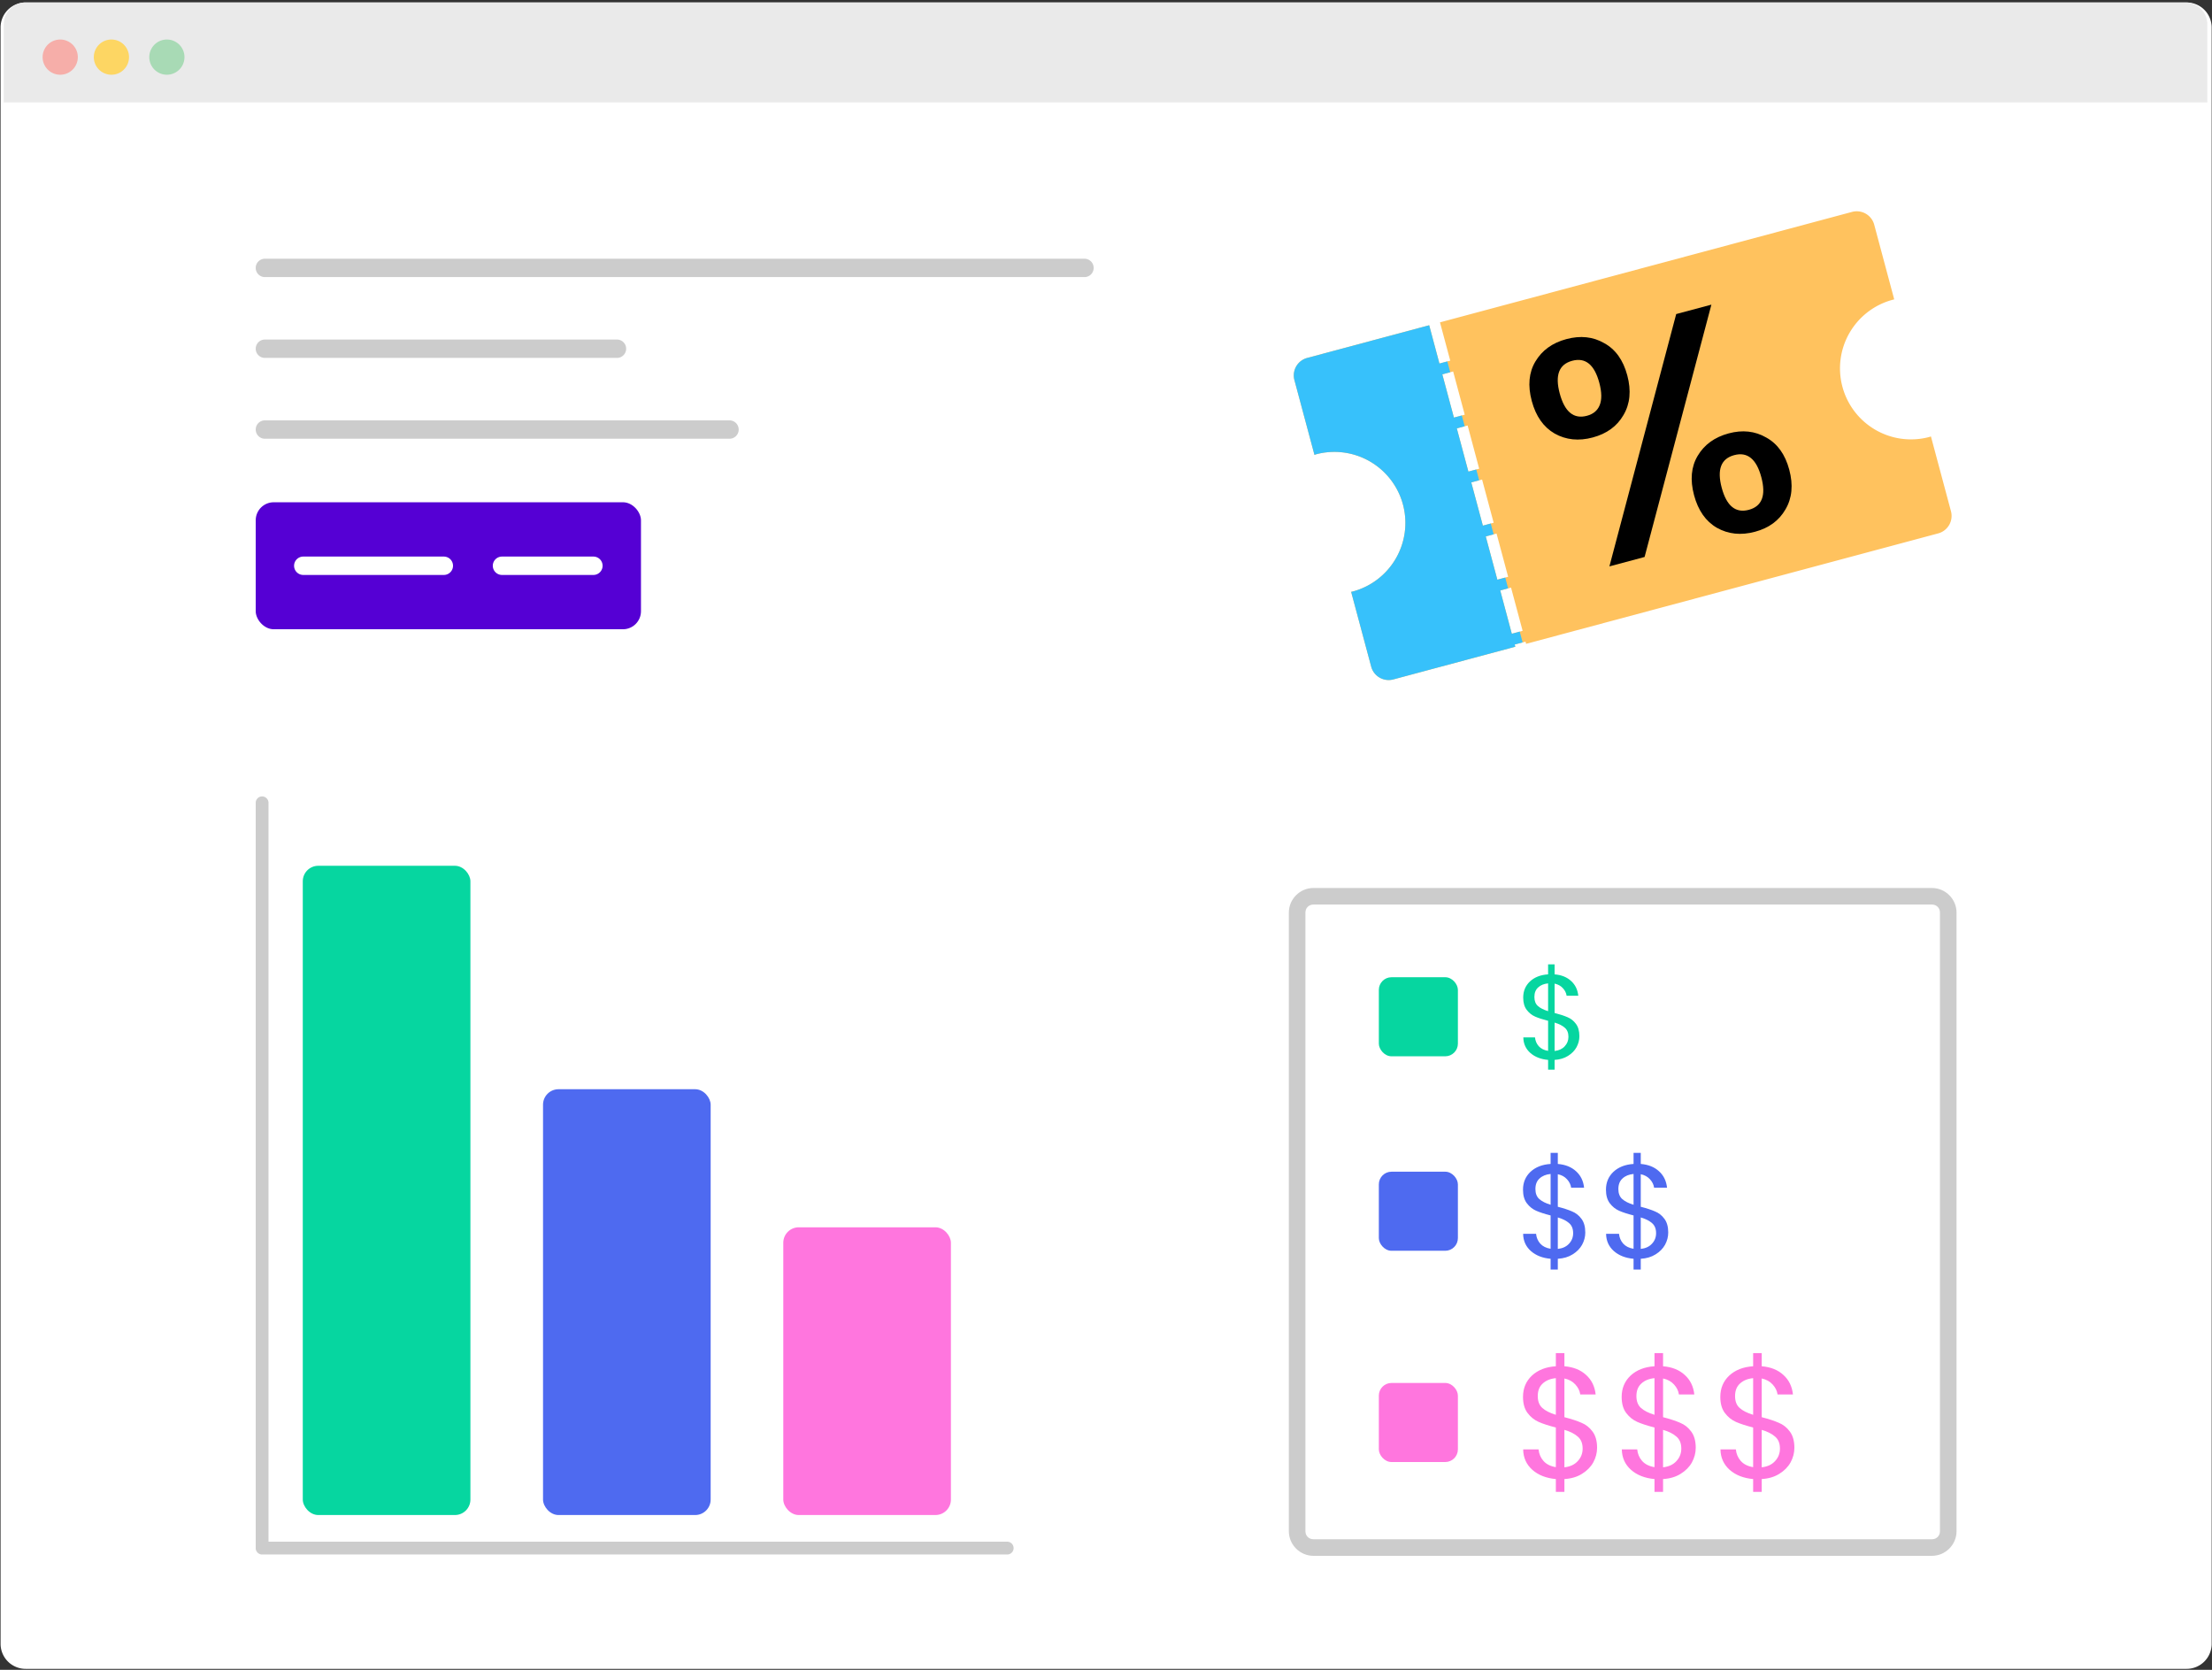 <svg xmlns="http://www.w3.org/2000/svg" width="530" height="400" fill="none"><rect width="100%" height="100%" fill="#333333" stroke="none"/><path fill="#fff" d="M6.139.59H523.92a6 6 0 0 1 6 6v387.179a6 6 0 0 1-6 6H6.139a6 6 0 0 1-6-6V6.589a6 6 0 0 1 6-6z"/><path d="M6.139.59a5.24 5.24 0 0 0-5.24 5.238v18.71h527.984V5.827A5.238 5.238 0 0 0 523.645.59H6.139z" style="stroke:none;fill:#eaeaea;fill-opacity:1"/><path fill="#A8DAB5" d="M39.985 17.901a4.216 4.216 0 1 0 0-8.432 4.216 4.216 0 0 0 0 8.432Z"/><path fill="#F6AEA9" d="M14.429 17.902a4.217 4.217 0 1 0 0-8.434 4.217 4.217 0 0 0 0 8.434Z"/><path fill="#FDD663" d="M26.696 17.902a4.217 4.217 0 1 0 0-8.434 4.217 4.217 0 0 0 0 8.434Z"/><rect width="92.31" height="30.424" x="61.269" y="120.314" ry="4.322" style="fill:#5500d4;fill-opacity:1;stroke:none;stroke-width:4.4;stroke-linecap:round;stroke-linejoin:round;stroke-miterlimit:4;stroke-dasharray:none;stroke-opacity:1"/><g transform="translate(1.237 10.242)"><path d="M427.637 40.379c-.288.017-.58.064-.871.142l-98.727 26.455 2.46 9.172-2.592.696-2.453-9.176-29.22 7.83a4.33 4.33 0 0 0-3.07 5.316l4.8 17.91a17.011 17.011 0 0 1 .368-.132 17.011 17.011 0 0 1 20.838 12.03 17.011 17.011 0 0 1-12.033 20.83 17.011 17.011 0 0 1-.383.079l4.797 17.902a4.336 4.336 0 0 0 5.319 3.077l29.214-7.829-.142-.529 2.592-.695.14.531 98.727-26.455a4.335 4.335 0 0 0 3.068-5.322l-4.797-17.905a17.011 17.011 0 0 1-.377.127 17.011 17.011 0 0 1-20.83-12.025 17.011 17.011 0 0 1 12.026-20.836 17.011 17.011 0 0 1 .384-.096l-4.79-17.884a4.33 4.33 0 0 0-4.448-3.213zM331.192 78.74l2.777 10.355-2.592.694-2.777-10.354zm3.47 12.94 2.768 10.355-2.584.693-2.775-10.353zm3.463 12.947 2.776 10.353-2.586.694-2.776-10.354zm3.47 12.945 2.775 10.354-2.584.695-2.776-10.361zm3.47 12.94 2.775 10.353-2.592.693-2.77-10.353z" style="fill:#ffc25e;fill-opacity:1;stroke:none;stroke-width:2.442;stroke-linecap:round;stroke-linejoin:round;stroke-miterlimit:4;stroke-dasharray:none" transform="translate(15.747)"/><path d="m325.454 67.67-29.22 7.828a4.33 4.33 0 0 0-3.07 5.316l4.8 17.91a17.011 17.011 0 0 1 .368-.132 17.011 17.011 0 0 1 20.838 12.03 17.011 17.011 0 0 1-12.033 20.83 17.011 17.011 0 0 1-.383.079l4.797 17.902a4.336 4.336 0 0 0 5.319 3.077l29.214-7.829-.142-.529 1.896-.51-.693-2.591-1.897.507-2.77-10.353 1.892-.508-.692-2.586-1.892.51-2.776-10.361 1.893-.504-.694-2.59-1.894.508-2.776-10.354 1.895-.508-.693-2.592-1.895.508-2.775-10.353 1.894-.508-.691-2.586-1.897.508-2.777-10.354 1.898-.51-.695-2.591-1.896.51z" style="fill:#37c1fb;fill-opacity:1;stroke:none;stroke-width:2.68;stroke-linecap:round;stroke-linejoin:round;stroke-miterlimit:4;stroke-dasharray:10.72,2.68;stroke-dashoffset:0" transform="translate(15.747)"/><g style="font-size:22.38px;line-height:1.25;font-family:Optima-Medium;-inkscape-font-specification:Optima-Medium;text-align:center;letter-spacing:0;word-spacing:0;text-anchor:middle;fill:#000;stroke-width:1.199"><path d="M11.625 24.948q0-1.634.94-2.552.963-.94 2.462-.94 1.5 0 2.44.94.962.918.962 2.552 0 1.633-.962 2.573-.94.94-2.44.94t-2.462-.94q-.94-.94-.94-2.573zm13.652-3.2-8.93 15.576h-2.506l8.93-15.577zM15.027 23q-1.41 0-1.41 1.947 0 1.97 1.41 1.97.672 0 1.03-.47.38-.493.38-1.5 0-1.947-1.41-1.947zm5.707 11.1q0-1.634.94-2.551.962-.94 2.462-.94 1.477 0 2.417.94.962.917.962 2.551 0 1.634-.962 2.574-.94.94-2.417.94-1.5 0-2.462-.94-.94-.94-.94-2.574zm3.38-1.947q-1.41 0-1.41 1.947t1.41 1.947q1.41 0 1.41-1.947t-1.41-1.947z" aria-label="%" style="font-weight:500;font-family:Poppins;-inkscape-font-specification:&quot;Poppins Medium&quot;;fill:#000" transform="matrix(3.364 -.901 .901 3.364 304.19 12.35)"/></g><g transform="translate(-11.65)"><path d="M73.214 180.539a1.534 1.534 0 0 0-1.533 1.533v178.53a1.534 1.534 0 0 0 1.533 1.533h178.53a1.534 1.534 0 0 0 1.533-1.534 1.534 1.534 0 0 0-1.533-1.533H74.747V182.072a1.534 1.534 0 0 0-1.533-1.533z" style="color:#000;fill:#ccc;fill-opacity:1;stroke-width:.73;stroke-linecap:round;stroke-linejoin:round;-inkscape-stroke:none"/><rect width="40.165" height="155.527" x="82.959" y="197.153" ry="3.71" style="fill:#06d6a0;fill-opacity:1;stroke:none;stroke-width:1.164;stroke-linecap:round;stroke-linejoin:round"/><rect width="40.165" height="102.001" x="140.524" y="250.679" ry="3.71" style="fill:#4e6af0;fill-opacity:1;stroke:none;stroke-width:1.183;stroke-linecap:round;stroke-linejoin:round"/><rect width="40.165" height="68.927" x="198.089" y="283.753" ry="3.71" style="fill:#ff76de;fill-opacity:1;stroke:none;stroke-width:1.132;stroke-linecap:round;stroke-linejoin:round"/></g><g style="font-size:18.667px;line-height:1.25;font-family:Optima-Medium;-inkscape-font-specification:Optima-Medium;text-align:center;letter-spacing:0;word-spacing:0;text-anchor:middle;fill:#06d6a0"><path d="M105.154 122.385q0 .896-.448 1.718-.448.802-1.326 1.344-.858.54-2.072.616v1.512H100.3v-1.512q-1.698-.15-2.762-1.083-1.064-.952-1.083-2.408h1.81q.075.784.58 1.363.522.578 1.455.728v-4.667q-1.25-.317-2.016-.653-.765-.336-1.306-1.046-.542-.71-.542-1.904 0-1.512 1.046-2.501 1.064-.99 2.818-1.101v-1.55h1.008v1.55q1.587.13 2.558 1.026.97.878 1.12 2.296h-1.811q-.093-.653-.579-1.176-.485-.541-1.288-.71v4.556q1.232.317 1.998.653.784.317 1.306 1.027.542.709.542 1.922zm-6.982-6.085q0 .915.542 1.4.54.485 1.586.803v-4.312q-.97.093-1.55.634-.578.523-.578 1.475zm3.136 8.381q1.008-.112 1.568-.728.579-.616.579-1.474 0-.915-.56-1.4-.56-.504-1.587-.803z" aria-label="$" style="font-family:Poppins;-inkscape-font-specification:Poppins" transform="matrix(1.544 0 0 1.544 214.829 49.013)"/></g><g aria-label="$$" style="font-size:18.667px;line-height:1.25;font-family:Poppins;-inkscape-font-specification:Poppins;text-align:center;letter-spacing:0;word-spacing:0;text-anchor:middle;fill:#4e6af0"><path d="M378.601 285.003q0 1.534-.767 2.94-.767 1.373-2.268 2.3-1.47.927-3.547 1.054v2.589h-1.725v-2.589q-2.908-.255-4.73-1.853-1.82-1.63-1.853-4.122h3.1q.128 1.342.99 2.333.895.99 2.493 1.246v-7.988q-2.141-.543-3.451-1.118-1.31-.575-2.237-1.79-.927-1.214-.927-3.259 0-2.588 1.79-4.281 1.821-1.694 4.825-1.886v-2.652h1.725v2.652q2.716.224 4.377 1.758 1.662 1.502 1.918 3.93h-3.1q-.16-1.118-.99-2.013-.831-.927-2.205-1.214v7.796q2.109.543 3.419 1.118 1.342.544 2.236 1.758.927 1.214.927 3.29zm-11.95-10.417q0 1.566.927 2.397.926.83 2.716 1.374v-7.381q-1.662.16-2.653 1.086-.99.895-.99 2.524zm5.368 14.347q1.725-.192 2.684-1.246.99-1.055.99-2.524 0-1.566-.958-2.397-.959-.862-2.716-1.374zM398.475 285.003q0 1.534-.766 2.94-.767 1.373-2.269 2.3-1.47.927-3.547 1.054v2.589h-1.725v-2.589q-2.908-.255-4.73-1.853-1.82-1.63-1.852-4.122h3.099q.128 1.342.99 2.333.895.99 2.493 1.246v-7.988q-2.141-.543-3.451-1.118-1.31-.575-2.237-1.79-.926-1.214-.926-3.259 0-2.588 1.79-4.281 1.82-1.694 4.824-1.886v-2.652h1.725v2.652q2.716.224 4.378 1.758 1.661 1.502 1.917 3.93h-3.1q-.16-1.118-.99-2.013-.83-.927-2.205-1.214v7.796q2.11.543 3.42 1.118 1.341.544 2.236 1.758.926 1.214.926 3.29zm-11.95-10.417q0 1.566.927 2.397.927.83 2.716 1.374v-7.381q-1.662.16-2.652 1.086-.99.895-.99 2.524zm5.368 14.347q1.726-.192 2.684-1.246.99-1.055.99-2.524 0-1.566-.958-2.397-.958-.862-2.716-1.374z"/></g><g aria-label="$$$" style="font-size:18.667px;line-height:1.25;font-family:Poppins;-inkscape-font-specification:Poppins;text-align:center;letter-spacing:0;word-spacing:0;text-anchor:middle;fill:#ff76de"><path d="M381.426 336.574q0 1.824-.912 3.496-.912 1.635-2.698 2.737-1.748 1.102-4.218 1.254v3.078h-2.052v-3.078q-3.458-.304-5.625-2.204-2.166-1.939-2.204-4.903h3.687q.152 1.596 1.178 2.774 1.064 1.178 2.964 1.482v-9.5q-2.546-.646-4.104-1.33-1.558-.684-2.66-2.128-1.103-1.444-1.103-3.876 0-3.079 2.128-5.093 2.167-2.014 5.739-2.242v-3.154h2.052v3.154q3.23.266 5.206 2.09 1.976 1.786 2.28 4.674h-3.686q-.19-1.33-1.178-2.394-.988-1.102-2.622-1.444v9.273q2.508.646 4.066 1.33 1.596.646 2.66 2.09 1.102 1.444 1.102 3.914zm-14.212-12.388q0 1.862 1.102 2.85t3.23 1.634v-8.779q-1.976.19-3.154 1.292-1.178 1.064-1.178 3.003zm6.384 17.062q2.052-.228 3.192-1.482 1.178-1.254 1.178-3.002 0-1.862-1.14-2.85-1.14-1.026-3.23-1.634zM405.064 336.574q0 1.824-.912 3.496-.912 1.635-2.699 2.737-1.748 1.102-4.218 1.254v3.078h-2.052v-3.078q-3.458-.304-5.624-2.204-2.166-1.939-2.204-4.903h3.686q.152 1.596 1.178 2.774 1.064 1.178 2.964 1.482v-9.5q-2.546-.646-4.104-1.33-1.558-.684-2.66-2.128t-1.102-3.876q0-3.079 2.128-5.093 2.166-2.014 5.738-2.242v-3.154h2.052v3.154q3.23.266 5.207 2.09 1.976 1.786 2.28 4.674h-3.687q-.19-1.33-1.178-2.394-.988-1.102-2.622-1.444v9.273q2.508.646 4.066 1.33 1.597.646 2.66 2.09 1.103 1.444 1.103 3.914zm-14.213-12.388q0 1.862 1.102 2.85t3.23 1.634v-8.779q-1.976.19-3.154 1.292-1.178 1.064-1.178 3.003zm6.384 17.062q2.052-.228 3.192-1.482 1.179-1.254 1.179-3.002 0-1.862-1.14-2.85-1.14-1.026-3.23-1.634zM428.701 336.574q0 1.824-.912 3.496-.912 1.635-2.698 2.737-1.748 1.102-4.218 1.254v3.078h-2.053v-3.078q-3.458-.304-5.624-2.204-2.166-1.939-2.204-4.903h3.686q.152 1.596 1.178 2.774 1.064 1.178 2.964 1.482v-9.5q-2.546-.646-4.104-1.33-1.558-.684-2.66-2.128t-1.102-3.876q0-3.079 2.128-5.093 2.166-2.014 5.738-2.242v-3.154h2.053v3.154q3.23.266 5.206 2.09 1.976 1.786 2.28 4.674h-3.686q-.19-1.33-1.178-2.394-.988-1.102-2.622-1.444v9.273q2.508.646 4.066 1.33 1.596.646 2.66 2.09 1.102 1.444 1.102 3.914zm-14.213-12.388q0 1.862 1.102 2.85t3.23 1.634v-8.779q-1.976.19-3.154 1.292-1.178 1.064-1.178 3.003zm6.385 17.062q2.052-.228 3.192-1.482 1.178-1.254 1.178-3.002 0-1.862-1.14-2.85-1.14-1.026-3.23-1.634z"/></g><path d="M62.232 51.734a2.2 2.2 0 0 0-2.2 2.2 2.2 2.2 0 0 0 2.2 2.2h196.375a2.2 2.2 0 0 0 2.2-2.2 2.2 2.2 0 0 0-2.2-2.2zM62.232 71.096a2.2 2.2 0 0 0-2.2 2.199 2.2 2.2 0 0 0 2.2 2.2h84.358a2.2 2.2 0 0 0 2.2-2.2 2.2 2.2 0 0 0-2.2-2.2zM62.232 90.455a2.2 2.2 0 0 0-2.2 2.201 2.2 2.2 0 0 0 2.2 2.2h111.325a2.2 2.2 0 0 0 2.199-2.2 2.2 2.2 0 0 0-2.2-2.2z" style="color:#000;fill:#ccc;stroke-linecap:round;stroke-linejoin:round;-inkscape-stroke:none"/><rect width="18.942" height="18.942" x="329.136" y="223.85" ry="3.036" style="fill:#06d6a0;fill-opacity:1;stroke:none;stroke-width:2.95;stroke-linecap:round;stroke-linejoin:round;stroke-miterlimit:4;stroke-dasharray:none;stroke-opacity:1"/><rect width="18.942" height="18.942" x="329.136" y="270.435" ry="3.036" style="fill:#4e6af0;fill-opacity:1;stroke:none;stroke-width:2.95;stroke-linecap:round;stroke-linejoin:round;stroke-miterlimit:4;stroke-dasharray:none;stroke-opacity:1"/><rect width="18.942" height="18.942" x="329.136" y="321.042" ry="3.036" style="fill:#ff76de;fill-opacity:1;stroke:none;stroke-width:2.95;stroke-linecap:round;stroke-linejoin:round;stroke-miterlimit:4;stroke-dasharray:none;stroke-opacity:1"/><path d="M313.46 202.473c-3.225 0-5.886 2.658-5.886 5.884v148.21c0 3.226 2.66 5.884 5.887 5.884h148.207c3.226 0 5.885-2.658 5.885-5.885V208.357c0-3.226-2.659-5.884-5.885-5.884zm0 3.97h148.208c1.095 0 1.914.82 1.914 1.914v148.21c0 1.095-.819 1.913-1.914 1.913H313.461c-1.095 0-1.916-.818-1.916-1.914V208.357c0-1.095.82-1.914 1.916-1.914z" style="color:#000;fill:#ccc;stroke-linecap:round;stroke-linejoin:round;-inkscape-stroke:none"/><path d="M71.426 123.084a2.2 2.2 0 0 0-2.2 2.201 2.2 2.2 0 0 0 2.2 2.2h33.681a2.2 2.2 0 0 0 2.2-2.2 2.2 2.2 0 0 0-2.2-2.201zm47.615 0a2.2 2.2 0 0 0-2.2 2.201 2.2 2.2 0 0 0 2.2 2.2h21.906a2.2 2.2 0 0 0 2.2-2.2 2.2 2.2 0 0 0-2.2-2.201z" style="color:#000;fill:#fff;stroke-linecap:round;stroke-linejoin:round;-inkscape-stroke:none"/></g></svg>